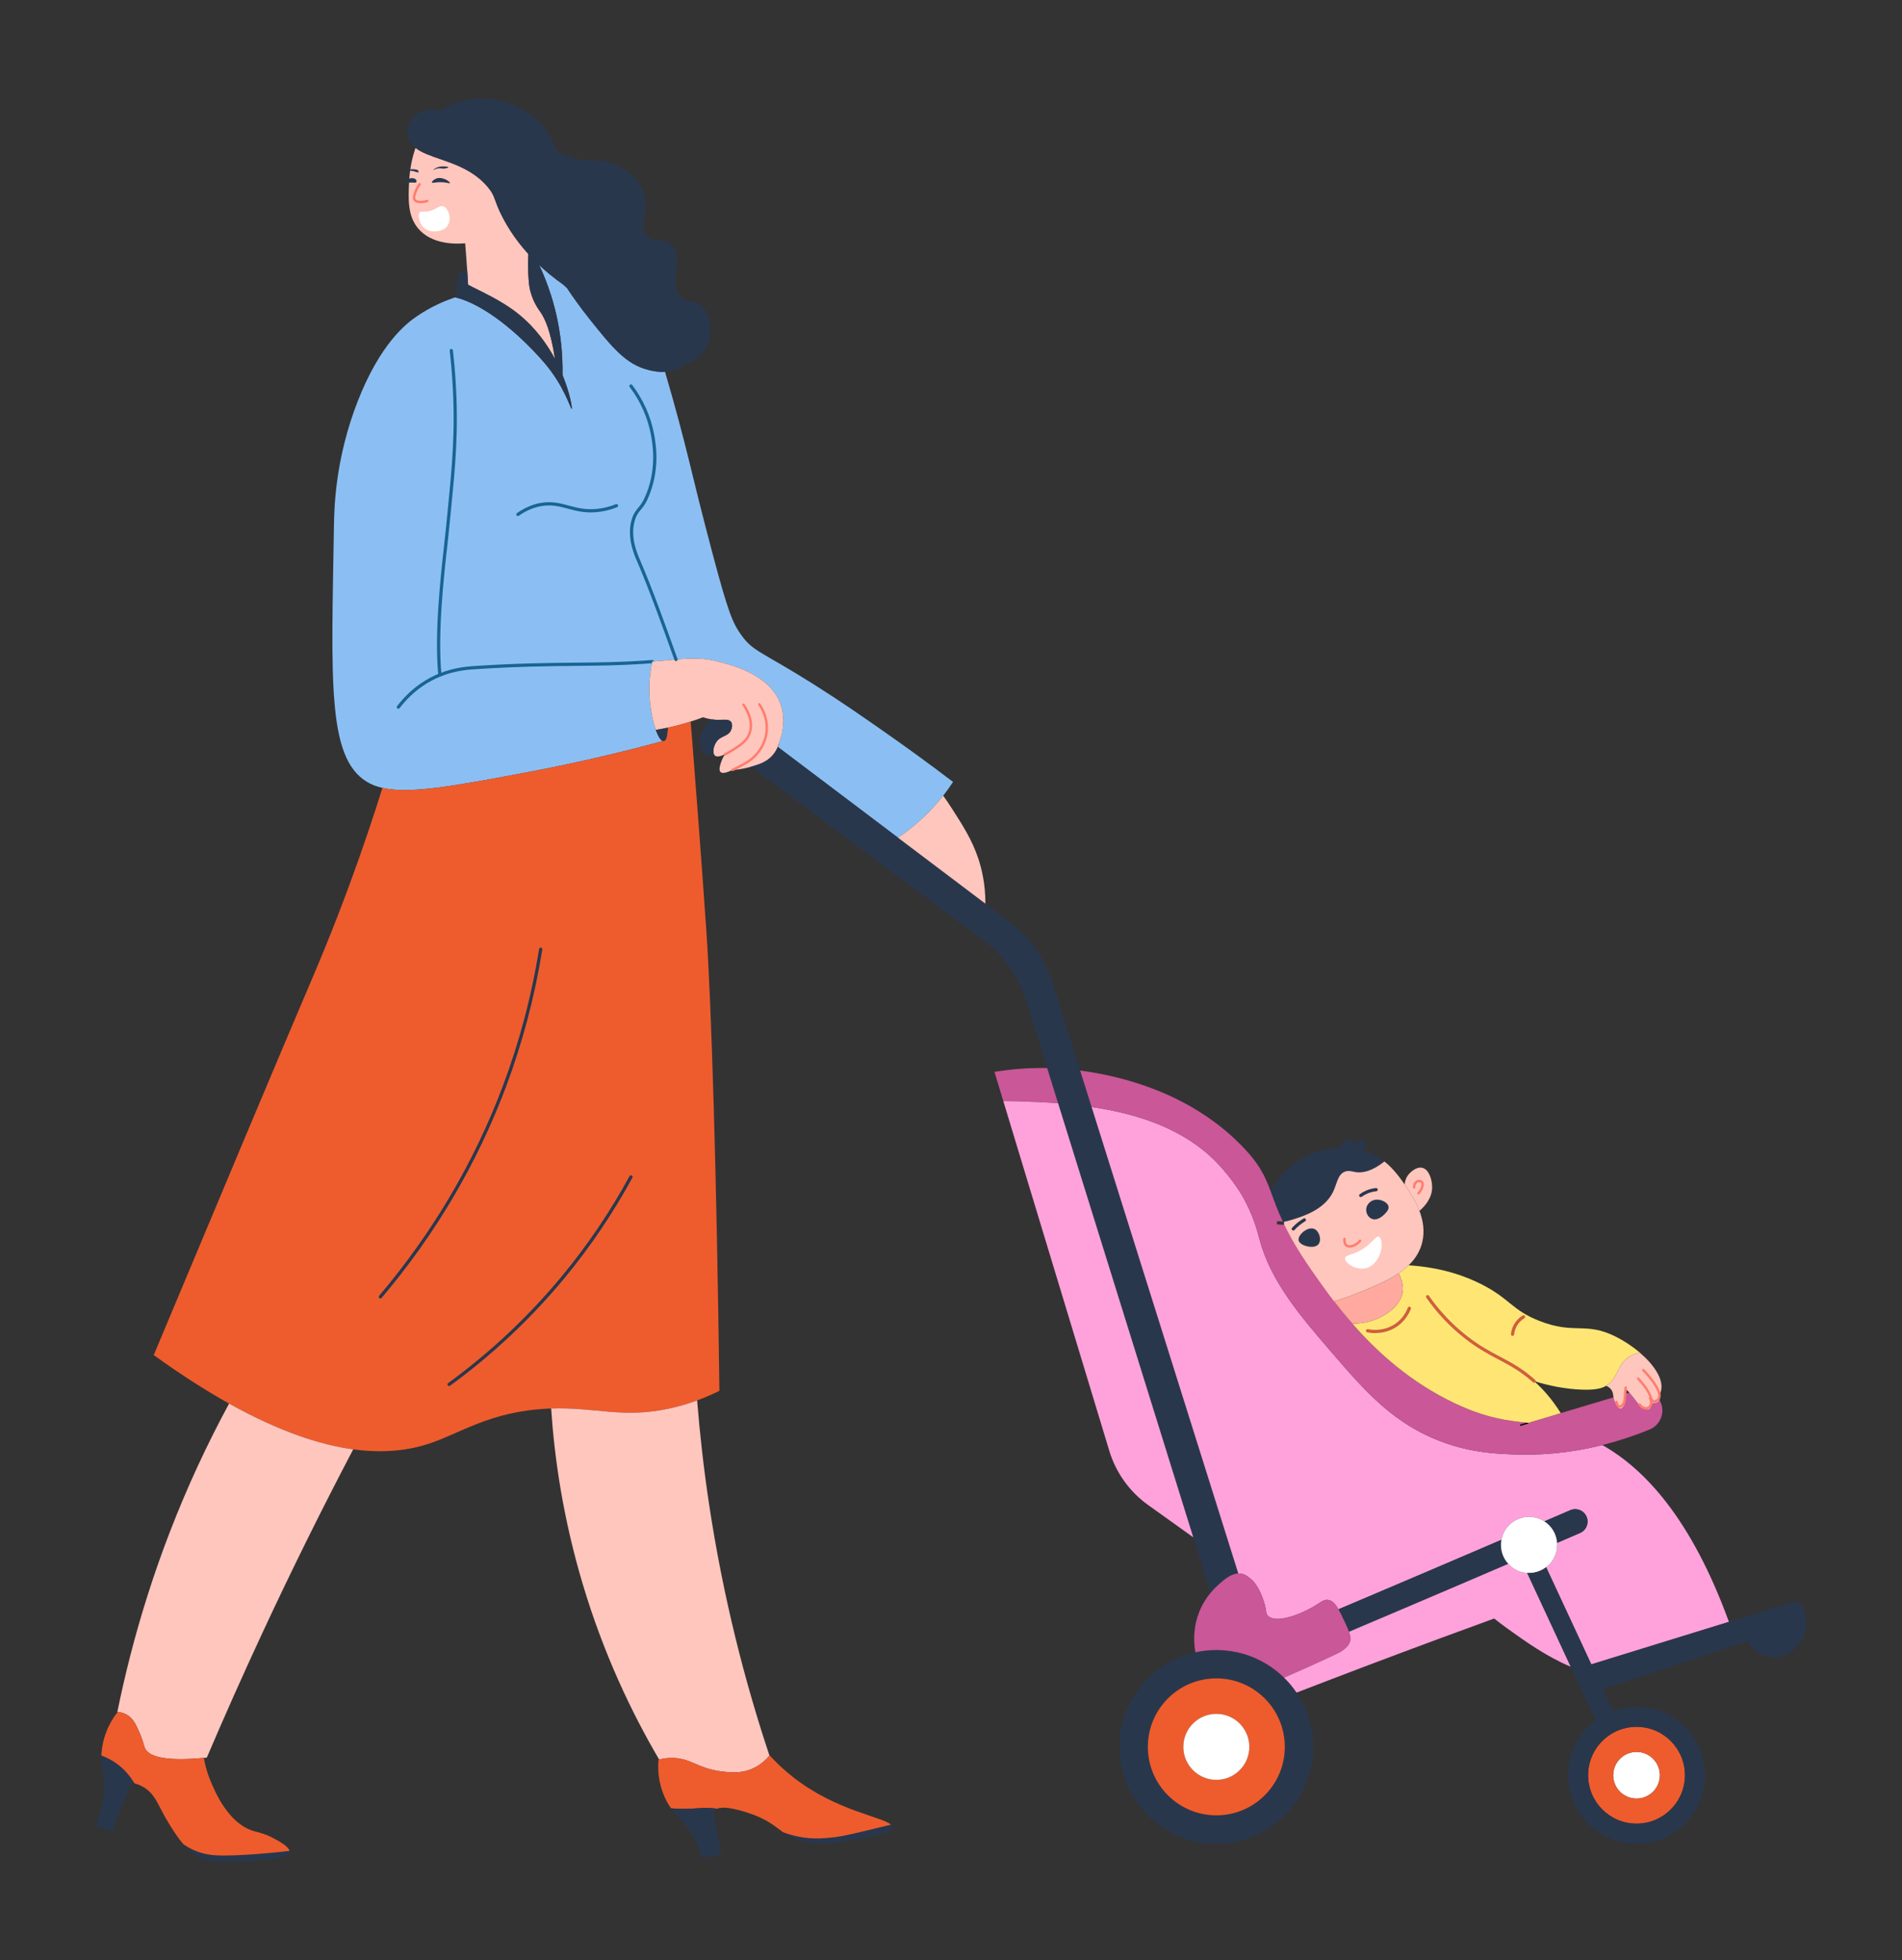 <?xml version="1.0" encoding="UTF-8" standalone="no"?> <!-- Created with Inkscape (http://www.inkscape.org/) --> <svg xmlns:inkscape="http://www.inkscape.org/namespaces/inkscape" xmlns:sodipodi="http://sodipodi.sourceforge.net/DTD/sodipodi-0.dtd" xmlns="http://www.w3.org/2000/svg" xmlns:svg="http://www.w3.org/2000/svg" id="svg2" width="3274.747" height="3374.427" viewBox="0 0 3274.747 3374.427" sodipodi:docname="96_ZmFmcy0wOQ.eps"><rect x="0" y="0" width="3274.747" height="3374.427" fill="#333333" stroke="none"/> <defs id="defs6"></defs> <g id="g8" inkscape:groupmode="layer" inkscape:label="ink_ext_XXXXXX" transform="matrix(1.333,0,0,-1.333,0,3374.427)"> <g id="g10" transform="scale(0.1)"> <path d="m 17881.7,10313.9 c -168.3,-132.6 -289.9,-150.8 -374,-137 -45.7,7.1 -85.9,24.7 -135.9,6 -95.2,-35.2 -101.3,-155.7 -155.2,-265.1 -115.5,-233.3 -399.4,-317.5 -550.1,-362.6 -129.8,-38.5 -249.2,-48.4 -346.6,-46.2 -2.2,130.4 19.3,280 94.1,428 166.7,331.8 541.3,542.4 902.8,556.2 3.3,18.2 9.9,38 24.2,55.6 36.8,47.3 108.9,65.4 129.2,44 19.9,-20.4 -7.1,-74.3 1.7,-78.1 6.6,-2.2 16.5,24.7 39.1,44 39.6,33.5 110.5,36.8 129.2,12.6 14.9,-18.7 0,-61 -35.7,-112.2 17.6,-5 35.2,-11 52.2,-17.1 87.5,-31.9 161.8,-77.5 225,-128.1" style="fill:#29374d;fill-opacity:1;fill-rule:nonzero;stroke:none" id="path12"></path> <path d="m 18368.7,9264.1 c -30,-117 -92.5,-212 -174.5,-291.1 -39.2,-37.5 -82.5,-72.1 -128.7,-102.9 -141.6,-95.8 -309.5,-165.3 -461.1,-227.4 -127.4,-52.1 -252.4,-103.3 -375.2,-132.8 -56.2,-13.4 -112.5,-22.5 -167.9,-24.2 -92,-4.2 -182.8,10.8 -271.9,53.3 -282.4,135.4 -371.1,462.3 -414.4,621.8 -18.8,68.7 -53.3,195.3 -55,348.2 8.3,0 16.7,-0.4 25,-0.4 12.5,0 25.4,0.4 38.7,0.8 15.4,0.4 31.3,1.3 47.9,2.9 11.7,0.8 23.3,2.1 35.4,3.4 14.6,1.6 29.2,3.3 43.7,5.8 0,0 0,-0.4 0.5,0 19.5,2.5 39.9,5.8 60.4,10.4 15.4,2.9 30.8,6.7 46.6,10.4 15.8,3.8 32.1,8.3 48.3,12.9 150.8,45 434.4,129.1 550.2,362.8 53.7,109.1 60,229.9 154.9,264.9 50.4,18.7 90.4,1.2 136.2,-5.9 84.1,-13.7 205.7,4.2 374,137 118.7,-94.9 197.8,-207.4 253.6,-286.1 2.1,-3.3 5,-7.1 7.1,-10.4 55.4,-78.7 138.3,-199.5 191.6,-341.1 47.1,-124.5 71.2,-266.5 34.6,-412.3" style="fill:#ffc6bd;fill-opacity:1;fill-rule:nonzero;stroke:none" id="path14"></path> <path d="m 18497.9,9982.7 c 0.5,-142.5 -95.7,-248.7 -163.9,-306.4 -53.4,141.9 -135.9,262.4 -191.5,341 3.3,34.7 14.9,87 54.5,133.7 3.8,3.9 88,101.8 174.9,80.9 91.9,-23.1 126,-166.1 126,-249.2" style="fill:#ffc6bd;fill-opacity:1;fill-rule:nonzero;stroke:none" id="path16"></path> <path d="m 12309.8,15216 c -37.7,-57.9 -79.9,-117.3 -126.9,-177.5 -4.5,-5.7 -9.2,-11.3 -13.6,-17 -189.3,-236.9 -394.4,-406.5 -570.7,-525.6 l -1552.3,1172.2 c 8.6,20.2 15.3,40.2 20.2,59.7 43.4,120.3 79.9,296 20.5,477 -125.03,380.6 -582.08,504.1 -777.32,556.9 -213.73,57.7 -359.92,54.2 -578.34,35.5 -87.5,-7.7 -186.6,-17.8 -306.42,-27.1 -18.73,-87.3 -35.01,-196.5 -37.47,-321.7 -4.19,-227.6 36.49,-431.5 83.33,-560.4 32.77,-91.4 69.02,-145.4 94.4,-143 -483.91,-132.1 -1075.79,-275.8 -1754.97,-404 -950.81,-179.5 -1516.58,-282.5 -1870.58,-202.2 -78.39,17.8 -146.19,44.4 -205.59,81.4 -512.02,317.8 -452.13,1314.2 -420.56,3309 3.94,256.6 23.42,877.4 306.66,1602.2 288.93,740 622.21,1000.8 759.29,1095 173.79,119.6 348.33,197.2 500.67,248.2 h 0.25 c 366.82,-87.5 816.22,-459.5 1146.81,-841.1 260.07,-300.3 344.87,-605.9 356.71,-600.3 9.12,4.2 -18,192.8 -118.33,438.1 4.69,276.3 -23.42,634.8 -148.4,1029.5 -45.61,143.9 -98.12,274.3 -152.6,390.5 90.23,-84.9 192.54,-169.2 309.14,-251.5 l 49.3,-44.9 c 70.01,-105.2 166.9,-244 291.64,-400.3 293.6,-368.3 470.6,-584.5 756.8,-656.7 47.83,-12.1 126.22,-31.1 218.18,-24.9 136.57,-464.7 237.65,-853.2 308.39,-1141.2 51.03,-207.8 158.51,-656.2 313.08,-1235.3 193.03,-723 250.96,-868.7 365.59,-1026.7 154.57,-213.5 256.87,-207.9 922.24,-626.4 365.6,-230.3 623.9,-411 957,-643.9 234.2,-164 524.1,-372.3 853.9,-623.5" style="fill:#8bbff3;fill-opacity:1;fill-rule:nonzero;stroke:none" id="path18"></path> <path d="m 7168.41,20678.2 c -105.02,195.4 -254.16,403 -463.21,573.1 -234.19,190.6 -504.38,301.7 -659.68,386.1 -3.21,62.6 -7.15,125.4 -11.34,188.5 -4.93,74.7 -10.36,150.2 -16.27,225.9 -3.21,40.4 -6.41,80.8 -9.86,121 -126.71,-12.1 -433.38,-16.3 -607.92,192 -136.32,163.2 -126.47,378.2 -115.86,603.5 8.38,179.7 45.85,329.1 82.09,436.6 164.43,-130.7 495.75,-160.5 764.45,-350.8 62.37,-43.9 121.54,-96.6 174.29,-161.2 74.2,-91 76.92,-132.9 117.35,-234.7 15.28,-38.7 35.99,-86 68.28,-148.2 78.39,-151.1 185.14,-313.3 334.04,-476.7 -6.91,-129.9 -3.21,-236.7 2.46,-316.6 5.17,-75.9 11.83,-116.6 21.7,-156.5 36.73,-148.2 110.19,-245.3 130.4,-274.1 61.88,-87.8 135.84,-255.4 189.08,-607.9" style="fill:#ffc6bd;fill-opacity:1;fill-rule:nonzero;stroke:none" id="path20"></path> <path d="m 5681.41,16576.2 c -10.64,0 -19.71,8.1 -20.72,18.9 -50.93,543.2 28.93,1259 76.66,1686.7 10.31,92.2 19.16,171.5 24.95,233.5 8.57,92.3 17.49,182.4 26.32,271.5 49.25,497 95.76,966.5 54.84,1604.7 -11.12,172.1 -25.09,308.9 -34.87,393.4 -1.32,11.4 6.85,21.8 18.28,23.1 11.59,1.4 21.78,-6.9 23.08,-18.3 9.84,-85 23.9,-222.5 35.08,-395.5 41.12,-641.6 -5.55,-1112.7 -54.96,-1611.5 -8.81,-89 -17.74,-179.1 -26.28,-271.3 -5.84,-62.1 -14.72,-141.7 -25.04,-234.3 -47.54,-426.1 -127.13,-1139.2 -76.58,-1678.1 1.06,-11.4 -7.34,-21.6 -18.79,-22.7 -0.67,0 -1.32,-0.1 -1.97,-0.1" style="fill:#186495;fill-opacity:1;fill-rule:nonzero;stroke:none" id="path22"></path> <path d="m 5144.97,16160.8 c -4.42,0 -8.87,1.4 -12.66,4.3 -9.13,7 -10.85,20.1 -3.86,29.2 119.07,155.3 261.83,278.2 424.29,365.4 39.31,21.1 80.12,40.2 121.34,56.9 197.14,79.4 371.73,90.8 455.61,96.4 545.27,35.6 948.33,39.6 1303.95,43.2 293.97,2.9 571.64,5.7 876.96,26.3 39.58,2.7 76.95,5.4 112.6,8.3 11.49,0.9 21.52,-7.6 22.47,-19 0.94,-11.5 -7.58,-21.5 -19.05,-22.5 -35.81,-2.9 -73.39,-5.7 -113.19,-8.4 -306.54,-20.7 -584.78,-23.4 -879.37,-26.4 -355.08,-3.5 -757.53,-7.5 -1301.64,-43.1 -81.73,-5.4 -251.82,-16.5 -442.73,-93.5 -39.82,-16.1 -79.28,-34.6 -117.27,-54.9 -157.21,-84.4 -295.48,-203.5 -410.9,-354 -4.11,-5.4 -10.29,-8.2 -16.55,-8.2" style="fill:#186495;fill-opacity:1;fill-rule:nonzero;stroke:none" id="path24"></path> <path d="m 10066.5,15727.8 c -7.4,-21 -15.1,-40.4 -22.7,-57.7 l 2.5,-2 c -16.3,-38.9 -39.2,-77.9 -71.75,-113.6 -75.7,-83.1 -171.59,-114.2 -274.63,-142.5 -9.12,-2.7 -18.25,-5.2 -27.61,-7.7 -80.61,-21.7 -152.85,-30.5 -210.04,-33.2 h -0.24 c -64.59,-30.8 -128.44,-53.5 -155.31,-27.6 -28.84,28.1 -2.22,101.5 13.07,143.4 12.33,33.6 27.85,61.9 43.63,85.3 -51.03,-23.9 -103.78,-38.7 -130.16,-15.8 -0.25,0 -0.25,0 -0.5,0.3 -33.52,29.8 -19.96,120 21.95,178.2 59.16,82.9 149.14,65.1 186.86,147.9 14.05,30.6 22.67,78.9 0,109 -29.59,39.2 -96.89,25.4 -169.61,25.9 -22.43,0.2 -47.58,1.7 -75.43,5.7 -34.76,4.9 -73.22,13.5 -115.62,28.1 -51.03,-19.8 -104.53,-38.5 -160.49,-56.2 -91.45,-29.6 -189.82,-56.3 -294.59,-78.7 -50.04,-10.6 -101.81,-20.4 -155.05,-28.6 -46.84,128.9 -87.52,332.8 -83.33,560.4 2.46,125.2 18.74,234.4 37.47,321.7 119.82,9.3 218.92,19.4 306.42,27.1 218.42,18.7 364.61,22.2 578.34,-35.5 195.24,-52.8 652.29,-176.3 777.32,-556.9 59.4,-181 22.9,-356.7 -20.5,-477" style="fill:#ffc6bd;fill-opacity:1;fill-rule:nonzero;stroke:none" id="path26"></path> <path d="m 9363.41,15556.6 c -5.89,0 -11.54,3.4 -14.17,9.1 -3.62,7.8 -0.2,17.1 7.63,20.7 47.36,21.9 93.14,51.6 115.14,65.8 83.3,54 155.02,100.5 190.08,184.6 72.11,172.2 -66.11,359.6 -72.03,367.5 -5.19,6.9 -3.78,16.7 3.11,21.9 6.93,5.2 16.74,3.7 21.86,-3.1 15.95,-21.3 153.48,-213 75.88,-398.3 -38.76,-93.1 -114.25,-142 -201.66,-198.6 -22.85,-14.8 -69.89,-45.3 -119.28,-68.1 -2.12,-1 -4.36,-1.5 -6.56,-1.5" style="fill:#ff7d6e;fill-opacity:1;fill-rule:nonzero;stroke:none" id="path28"></path> <path d="m 9462.29,15355.5 c -5.9,0 -11.51,3.3 -14.18,9 -3.64,7.8 -0.26,17.1 7.55,20.7 17.88,8.4 35.59,17.5 52.67,26.3 l 13.14,6.8 c 108.63,56.2 186.4,96.5 255.78,187.1 24.45,31.7 98.72,127.9 109.98,274.5 11.8,154.2 -53.12,272.3 -92.87,329 -4.94,7.1 -3.24,16.8 3.82,21.8 7.05,4.9 16.79,3.2 21.76,-3.9 42.16,-60.1 110.99,-185.4 98.44,-349.3 -11.99,-155.9 -90.55,-257.7 -116.36,-291.1 -73.59,-96.1 -153.96,-137.7 -265.18,-195.3 l -14.21,-7.4 c -17.43,-8.9 -35.51,-18.2 -53.75,-26.8 -2.14,-1 -4.39,-1.4 -6.59,-1.4" style="fill:#ff7d6e;fill-opacity:1;fill-rule:nonzero;stroke:none" id="path30"></path> <path d="m 7383.87,20033.3 c -11.83,-5.7 -96.64,300 -356.71,600.2 -330.59,381.6 -779.99,753.6 -1146.81,841.2 h -0.25 l 36.73,279 c -1.72,-36.2 48.07,-72.7 128.69,-116.3 155.3,-84.4 425.49,-195.5 659.68,-386.1 209.05,-170.1 358.19,-377.7 463.21,-573.1 0,0 0,0 0,-0.3 37.97,-71.2 70.01,-141 97.13,-206.6 100.33,-245.3 127.45,-433.8 118.33,-438" style="fill:#29374d;fill-opacity:1;fill-rule:nonzero;stroke:none" id="path32"></path> <path d="m 6045.52,21637.4 c -80.62,43.6 -130.41,80.1 -128.69,116.3 0.25,2.2 0.5,4.5 0.99,6.7 7.64,33.7 57.93,53.7 116.36,65.5 4.19,-63.1 8.13,-125.9 11.34,-188.5" style="fill:#29374d;fill-opacity:1;fill-rule:nonzero;stroke:none" id="path34"></path> <path d="m 8731.31,16776.2 c -8.56,0 -16.57,5.3 -19.62,13.8 -163.44,459.1 -334.32,929.4 -476.77,1259.8 l -2.26,5.3 c -46.82,108.2 -144.2,333.4 -67.97,566.3 21.4,65.6 49.89,100.1 80.07,136.7 25.41,30.8 51.69,62.6 77.42,118 169.88,365.9 106.33,709.5 85.45,822.5 -41.39,222.1 -136.4,435.8 -274.72,618 -6.98,9.1 -5.19,22.2 3.98,29.1 9.16,7 22.21,5.3 29.16,-4 142.26,-187.2 239.95,-407 282.53,-635.5 21.48,-116.2 86.86,-469.6 -88.62,-847.7 -27.98,-60.2 -57.27,-95.7 -83.09,-126.9 -28.78,-34.9 -53.63,-65 -72.58,-123.1 -71.34,-217.9 21.82,-433.4 66.6,-536.9 l 2.25,-5.3 c 142.95,-331.5 314.11,-802.6 477.8,-1262.3 3.84,-10.9 -1.81,-22.8 -12.65,-26.6 -2.3,-0.8 -4.66,-1.2 -6.98,-1.2" style="fill:#186495;fill-opacity:1;fill-rule:nonzero;stroke:none" id="path36"></path> <path d="m 9291.93,7352.3 c -87.27,-43.4 -183.16,-86.3 -287.69,-124.5 -112.66,-41.6 -235.43,-78.4 -367.31,-106.5 -601.75,-127.9 -938.99,21.2 -1518.07,2 -15.78,-0.5 -31.8,-1.2 -48.07,-2 -741.78,-36 -1121.66,-317.7 -1531.38,-452.3 -256.87,-84.4 -576.6,-127.7 -977.2,-73 -432.39,58.7 -959.2,231.7 -1603.11,591.1 -298.29,166.4 -621.97,372.8 -973.26,626.7 919.76,2196 1612.97,3847.7 2022.19,4806.4 79.88,187.1 266.25,622.2 487.37,1218 186.37,502.4 333.3,945.4 444.23,1300.7 354,-80.4 919.77,22.6 1870.59,202.1 679.16,128.2 1271.06,271.9 1754.97,404.1 0.25,0 0.25,0 0.49,0 6.66,0.7 14.3,0.2 21.94,5.9 0.25,0.2 0.25,0.2 0.25,0.2 15.28,11.6 30.32,47.6 37.96,165.4 104.78,22.5 203.14,49.1 294.59,78.7 3.7,-42.9 7.65,-92.2 12.08,-146.9 6.41,-81.6 13.81,-175.3 21.94,-278.6 98.61,-1252.1 163.45,-2196.3 169.61,-2288.5 63.6,-935.3 131.89,-3081 167.88,-5929" style="fill:#ee5c2d;fill-opacity:1;fill-rule:nonzero;stroke:none" id="path38"></path> <path d="m 4912.95,8544.9 c -4.76,0 -9.53,1.6 -13.44,4.9 -8.78,7.4 -9.86,20.6 -2.42,29.3 689.92,813.6 1227.31,1724.9 1597.33,2708.5 214.46,570.2 372.19,1166 468.76,1770.9 1.79,11.3 12.47,18.8 23.84,17.3 11.36,-1.8 19.09,-12.5 17.28,-23.9 -97,-607.6 -255.44,-1206.2 -470.92,-1778.9 -371.68,-988.2 -911.52,-1903.5 -1604.52,-2720.8 -4.13,-4.9 -9.99,-7.3 -15.91,-7.3" style="fill:#29374d;fill-opacity:1;fill-rule:nonzero;stroke:none" id="path40"></path> <path d="m 5800.47,7413.8 c -6.42,0 -12.77,2.9 -16.84,8.5 -6.79,9.3 -4.73,22.3 4.56,29.1 548.44,400 1044.82,867.2 1475.31,1388.6 328.59,397.9 620.58,830 867.84,1284.3 5.45,10.1 18.06,13.9 28.25,8.4 10.08,-5.5 13.83,-18.2 8.32,-28.3 -248.53,-456.6 -542,-890.9 -872.27,-1291 -432.73,-524 -931.66,-993.6 -1482.92,-1395.6 -3.7,-2.7 -7.99,-4 -12.25,-4" style="fill:#29374d;fill-opacity:1;fill-rule:nonzero;stroke:none" id="path42"></path> <path d="M 4562.21,6596 C 4164.58,5839.2 3769.41,5043.7 3381.63,4209.4 3130.43,3669.1 2894.01,3136.8 2671.16,2614.7 c -13.06,-1.2 -25.88,-2.5 -38.45,-3.7 -552.21,-50.8 -717.62,32.8 -760.52,125.2 -16.02,34.3 -17.25,74 -60.89,178.3 -50.53,120 -86.77,202.9 -169.85,252.4 -21.45,12.8 -61.14,32.3 -120.55,38 -1.72,0.2 -3.2,0.5 -4.93,0.7 191.8,943.9 509.06,2030.3 1039.08,3176.2 130.9,282.7 266.24,551.2 404.05,805.3 643.91,-359.4 1170.72,-532.4 1603.11,-591.1" style="fill:#ffc6bd;fill-opacity:1;fill-rule:nonzero;stroke:none" id="path44"></path> <path d="m 3738.34,1396.4 c -15.28,-97.4 -397.39,-113.1 -608.9,-121.8 -264.76,-11.1 -396.9,-16.5 -513.5,34.8 -98.61,43.4 -177.25,108.4 -244.55,184.1 67.06,-45.1 152.84,-90 257.62,-116.8 68.28,-17.3 123.75,-21.7 163.19,-23.9 282.02,-14.6 781.47,38.2 946.14,56.7 0.5,-4.5 0.74,-8.9 0,-13.1" style="fill:#29374d;fill-opacity:1;fill-rule:nonzero;stroke:none" id="path46"></path> <path d="m 1717.38,2313 c -3.7,-7.7 -7.4,-15.3 -10.85,-23 -19.97,-41.9 -39.69,-84.5 -59.16,-127.9 -77.41,-173.3 -142.49,-341.2 -197.22,-501.9 l -220.39,72.5 c 123.02,279 129.18,489 110.2,632.3 -12.08,90.4 -34.76,159.7 -30.82,276.8 55.47,-20 120.8,-50.3 187.36,-97.1 103.29,-72 173.79,-157.5 220.88,-231.7" style="fill:#29374d;fill-opacity:1;fill-rule:nonzero;stroke:none" id="path48"></path> <path d="m 3738.34,1409.5 c -164.67,-18.5 -664.12,-71.3 -946.14,-56.7 -39.44,2.2 -94.91,6.6 -163.19,23.9 -104.78,26.8 -190.56,71.7 -257.62,116.8 -77.16,87.3 -139.28,188.4 -199.18,285.7 -135.34,220.2 -161.47,368.1 -330.59,461 -36.24,19.8 -72.23,33.6 -105.75,42.7 -5.43,9.6 -11.59,19.7 -18.49,30.1 -47.09,74.2 -117.59,159.7 -220.88,231.7 -66.56,46.8 -131.89,77.1 -187.36,97.1 0.49,9.9 0.99,20 1.73,30.6 13.06,181.4 78.15,320.7 113.15,385.8 29.83,55.7 61.63,101.8 89.98,138 2.22,3 4.68,6 6.9,8.7 59.41,-5.7 99.1,-25.2 120.55,-38 83.08,-49.5 119.32,-132.4 169.85,-252.4 43.64,-104.3 44.87,-144 60.89,-178.3 42.9,-92.4 208.31,-176 760.52,-125.2 3.69,-20.5 7.39,-40.2 11.58,-59.2 v -0.2 c 21.94,-100.1 50.78,-181.2 76.18,-241.6 57.19,-137.3 228.27,-546.8 556.88,-643.9 55.71,-16.5 144.46,-32.5 260.82,-95.7 70.75,-38.2 191.05,-103.7 200.17,-160.9" style="fill:#ee5c2d;fill-opacity:1;fill-rule:nonzero;stroke:none" id="path50"></path> <path d="m 9938.8,2640.1 c -46.84,-56 -116.86,-120.6 -214.23,-164.9 -151.61,-68.8 -291.88,-53.3 -404.79,-39.2 -317.02,39.4 -407.49,185.8 -669.79,174 -50.53,-2 -96.39,-9.8 -136.57,-19.7 -1.97,3.7 -4.19,7.4 -6.41,11.1 -346.6,592.1 -711.45,1350.2 -983.86,2266.5 -253.42,852.7 -362.63,1625 -404.29,2255.4 579.08,19.2 916.32,-129.9 1518.07,-2 131.88,28.1 254.65,64.9 367.31,106.5 34.51,-428.7 84.56,-876.6 154.57,-1342 183.16,-1214.4 464.69,-2298.1 777.03,-3236.6 0.98,-3.2 1.97,-6.2 2.96,-9.1" style="fill:#ffc6bd;fill-opacity:1;fill-rule:nonzero;stroke:none" id="path52"></path> <path d="m 11525.4,1709.5 c -5.9,-62.6 -165.7,-93.7 -400.1,-139.1 -312.3,-60.6 -538.2,-104.5 -791.8,-26.1 -98.9,30.3 -163,67.3 -220.7,108 136.4,-51.8 255.2,-70.8 342.5,-77.7 99.5,-7.9 177.9,-1.7 250.2,4.5 132.4,11.1 226,31.8 413.1,76.1 147.9,34.8 278.9,66.6 388.6,93.5 13.3,-12.6 19.4,-25.4 18.2,-39.2" style="fill:#29374d;fill-opacity:1;fill-rule:nonzero;stroke:none" id="path54"></path> <path d="m 11507.2,1748.7 c -109.7,-26.9 -240.7,-58.7 -388.6,-93.5 -187.1,-44.3 -280.7,-65 -413.1,-76.1 -72.3,-6.2 -150.7,-12.4 -250.2,-4.5 -87.3,6.9 -206.1,25.9 -342.5,77.7 -108.9,76.4 -195.69,165.6 -449.36,248.7 -60.65,19.7 -297.06,97.2 -399.37,53.8 -14.3,1.9 -29.08,3.4 -44.37,4.9 -141.01,12.8 -219.4,-3.9 -354.5,-6.7 -51.27,-0.9 -118.33,-0.2 -197.95,6.9 -132.63,190.4 -158.02,388.3 -163.69,474.6 -2.71,39.2 -3.94,91.7 2.22,153.8 2.71,0.8 5.18,1.5 7.64,2 40.18,9.9 86.04,17.7 136.57,19.7 262.3,11.8 352.77,-134.6 669.79,-174 112.91,-14.1 253.18,-29.6 404.79,39.2 97.37,44.3 167.39,108.9 214.23,164.9 1.23,1 1.97,2 2.71,2.9 79.59,-87.2 183.69,-188.8 313.59,-289.6 553.4,-428.5 1141.9,-501.7 1252.1,-604.7" style="fill:#ee5c2d;fill-opacity:1;fill-rule:nonzero;stroke:none" id="path56"></path> <path d="M 9315.59,1355.7 9054.53,1321 c -2.95,18.5 -8.38,47.1 -17.5,81.1 -14.79,55.2 -57.44,191.3 -208.8,377.1 -82.84,101.6 -82.34,76.2 -139.04,150.7 -7.64,10.1 -15.04,19.9 -21.94,30 79.62,-7.1 146.68,-7.8 197.95,-6.9 135.1,2.8 213.49,19.5 354.5,6.7 15.29,-1.5 30.07,-3 44.37,-4.9 -15.03,-6.4 -27.36,-15.3 -35.49,-27.6 -16.52,-24.9 -8.39,-63.4 8.62,-139.3 36.24,-160.8 58.67,-345.6 78.39,-432.2" style="fill:#29374d;fill-opacity:1;fill-rule:nonzero;stroke:none" id="path58"></path> <path d="m 15994.3,4992.8 c -97.6,-3.2 -185.4,-81.8 -253.4,-142.4 -22.7,-20.3 -61.9,-56 -105,-108 l -223.4,717.4 -1745.6,5605.3 -141.7,455.8 h -0.3 l -269.9,867.3 c -100.4,322.4 -303,603.7 -577.1,801.2 L 9699.92,15412 c 103.04,28.3 198.93,59.4 274.63,142.5 32.55,35.7 55.45,74.7 71.75,113.6 l 1552.3,-1172.2 1129.1,-852.4 298.3,-225.4 c 268.7,-196.2 467.6,-473.3 567.2,-790.6 l 358.4,-1139.4 147.7,-470.1 1895,-6025.2" style="fill:#29374d;fill-opacity:1;fill-rule:nonzero;stroke:none" id="path60"></path> <path d="m 15710.6,1869.2 c -488.4,0 -884.6,395.9 -884.6,884.5 0,488.4 396.2,884.3 884.6,884.3 488.3,0 884.2,-395.9 884.2,-884.3 0,-488.6 -395.9,-884.5 -884.2,-884.5 z m 1036.1,1584.9 c -47.1,70 -101.3,134.6 -161.5,193.3 -59.4,58.1 -124.5,110.7 -194.7,156 -124.8,81.1 -265.3,140.5 -415.7,172.8 h -0.2 c -85.1,18.5 -173.3,28.1 -264,28.1 -93,0 -183.5,-10.1 -270.5,-29.3 -560.8,-123.5 -980.4,-623.5 -980.4,-1221.3 0,-690.7 560.1,-1250.8 1250.9,-1250.8 690.7,0 1250.5,560.1 1250.5,1250.8 0,259.6 -79.1,500.7 -214.4,700.4" style="fill:#29374d;fill-opacity:1;fill-rule:nonzero;stroke:none" id="path62"></path> <path d="m 22331.1,4367.9 -1777.4,-548.7 -583.3,1254 c 86.8,66.1 142.7,170.9 142.7,288.4 0,8.9 -0.2,17.8 -1.2,26.7 99.1,42.6 198,85.3 296.8,127.9 59.9,25.9 96.6,84.6 96.6,147.2 0,15 -2.2,30.3 -6.6,45.6 -27.4,91.9 -128.7,139 -216.7,101.1 -111.4,-48.1 -222.9,-96.2 -334.3,-144 -56.9,37.2 -125,58.7 -197.9,58.7 -178,0 -326.2,-128 -357,-297.1 -500.9,-215.2 -1002.1,-429.2 -1503.8,-642.4 -200.4,-85.3 -400.8,-170.4 -601.2,-255.2 -40.9,71 -77.9,110.7 -128.7,120.3 -60.9,11.6 -95.6,-28.8 -195.7,-87 -168.7,-98.3 -472.4,-218.6 -582.8,-121.8 -42.9,37.5 -6.9,63.6 -74,239.2 -57.4,150.1 -112.6,206.5 -139.2,230.5 -34.3,31.3 -73.8,67 -130.7,78.3 -14.3,3 -28.4,4 -42.4,3.2 l -1895,6025.2 c 525.3,-77.1 1106.9,-246 1532.9,-636.7 241.3,-221.4 394.1,-478.5 406,-499 154.3,-263.8 208,-490.3 232,-580 146.1,-544.6 534.2,-994.5 916.5,-1438.5 450.9,-523.3 820.7,-952.5 1473.4,-1183.3 369.8,-130.6 674.8,-142.7 927.9,-150.9 248.5,-7.6 635.8,3.7 1108.7,122.1 542,-307.9 1146,-943 1634.4,-2283.8" style="fill:#ffa2db;fill-opacity:1;fill-rule:nonzero;stroke:none" id="path64"></path> <path d="m 13666.9,11065.1 c -171.6,13.1 -327.9,18.7 -459.3,23.7 -90.4,3.4 -173.7,4.7 -248.5,4.7 l -114.3,377.4 c 194,32 423.5,54.5 680.1,50 h 0.3 l 141.7,-455.8" style="fill:#ca5797;fill-opacity:1;fill-rule:nonzero;stroke:none" id="path66"></path> <path d="m 15412.5,5459.8 -585.2,419 c -238.2,170.9 -413.7,415.7 -498.7,696.2 l -1369.5,4518.5 c 74.8,0 158.1,-1.3 248.5,-4.7 131.4,-5 287.7,-10.6 459.3,-23.7 l 1745.6,-5605.3" style="fill:#ffa2db;fill-opacity:1;fill-rule:nonzero;stroke:none" id="path68"></path> <path d="m 21471.9,7099.2 c 0,-103.7 -60.8,-204 -165.4,-246.9 -214.9,-87.9 -419.4,-152.9 -609.7,-200.8 -473.1,-118.3 -860.5,-129.5 -1108.7,-122 -253.2,8.3 -558.1,20.4 -927.9,151.2 -652.6,230.7 -1022.5,659.7 -1473.5,1183.2 -382.3,444 -770.5,893.8 -916.7,1438.5 -23.7,89.6 -77.4,316.1 -232,579.8 -11.6,20.8 -164.5,277.7 -406,498.9 -425.7,391.1 -1007.5,559.7 -1532.7,636.8 l -147.8,470.2 c 526.4,-68.7 1404.8,-282.8 2072,-956.2 241.1,-242.8 314.4,-404 387.7,-600.6 42.5,-113.7 85,-239.5 160.4,-399.4 2.5,-5 4.5,-9.6 7,-14.6 76.3,-159.9 185.4,-353.6 358.6,-603.5 82.1,-117.8 178.7,-256.1 292,-403.9 72.4,-93.3 151.2,-190.8 237.4,-289.1 324.4,-371.5 755.1,-760.9 1324,-1029.9 415.2,-196.2 685.1,-224.5 947.9,-252.8 l 421,125.7 681.4,203.7 c 2.9,-16.7 7.1,-34.6 16.2,-54.6 10.9,-24.5 37.9,-91.6 73.3,-90.8 21.7,0.5 37.5,25.4 44.2,36.7 17.1,26.6 16.6,51.2 19.6,97.9 1.6,24.5 2.5,43.3 2.9,57.4 l 49.1,14.6 c 12.1,-13.7 27.9,-32.9 48.8,-59.5 57,-73.3 65.8,-90.8 97.8,-115.4 17.5,-13.3 77.5,-58.3 110.4,-39.2 21.2,12.5 23.7,47.5 21.6,77.5 1.3,0 2.5,0 3.8,-0.4 34.1,-2.1 78.7,0.8 98.3,28.3 3.3,4.6 5.8,9.6 7.1,14.6 25.8,-42.9 37.9,-89.6 37.9,-135.4" style="fill:#ca5797;fill-opacity:1;fill-rule:nonzero;stroke:none" id="path70"></path> <path d="m 19637,6898.9 -4.7,15.9 103.8,31.1 4.7,-16 -103.8,-31" style="fill:#010000;fill-opacity:1;fill-rule:nonzero;stroke:none" id="path72"></path> <path d="m 9441.57,15882.9 c -37.72,-82.9 -127.7,-65.1 -186.86,-147.9 -41.92,-58.2 -55.47,-148.5 -21.95,-178.3 0.25,-0.2 0.25,-0.2 0.5,-0.2 -44.13,-5.2 -99.35,-2.7 -139.53,30.5 -72.97,60.2 -67.55,196.5 -12.57,305.5 16.02,31.8 36.48,61.6 60.39,86.3 17.51,18 35.99,32.7 54.98,44.6 27.85,-4 53,-5.4 75.43,-5.7 72.73,-0.5 140.02,13.3 169.61,-25.9 22.67,-30.1 14.05,-78.4 0,-108.9" style="fill:#29374d;fill-opacity:1;fill-rule:nonzero;stroke:none" id="path74"></path> <path d="m 20505.4,5663.4 c 0,-62.6 -36.8,-121.3 -96.7,-147.2 -98.8,-42.6 -197.7,-85.3 -296.8,-127.9 -8.1,116.6 -71.5,217.7 -164.2,277.8 111.5,47.8 222.9,95.9 334.3,144 88,37.9 189.3,-9.1 216.7,-101.1 4.4,-15.3 6.7,-30.6 6.7,-45.6" style="fill:#29374d;fill-opacity:1;fill-rule:nonzero;stroke:none" id="path76"></path> <path d="m 19481.1,5117.1 c -499.5,-214.7 -999.4,-428.2 -1499.6,-640.7 -185.9,-78.9 -371.8,-157.8 -557.6,-236.6 -9.7,26.8 -23.5,60.1 -42.9,101.8 -36.3,77.6 -65.6,140.2 -93.2,188.6 200.4,84.8 400.8,169.8 601.2,255.1 501.7,213.2 1002.9,427.2 1503.8,642.4 -4.2,-21.4 -6.2,-43.4 -6.2,-66 0,-94.2 35.8,-180 94.5,-244.6" style="fill:#29374d;fill-opacity:1;fill-rule:nonzero;stroke:none" id="path78"></path> <path d="m 17441.8,4128.3 c -22.6,-99.6 -132.1,-152.8 -195.7,-182.7 -254.6,-119.8 -493.8,-225.8 -660.9,-298.3 -59.4,58.2 -124.5,110.7 -194.8,156.1 -124.7,81.1 -265.2,140.5 -415.6,172.8 h -0.2 c -85.1,18.5 -173.3,28.1 -264.1,28.1 -92.9,0 -183.4,-10.1 -270.4,-29.3 -17,92.2 -36,268.7 31.1,470.8 43.1,129.9 107.5,227.8 164.7,296.6 43.1,52 82.3,87.7 105,108 68,60.6 155.8,139.2 253.4,142.4 14,0.8 28.1,-0.2 42.4,-3.2 56.9,-11.3 96.4,-47 130.7,-78.3 26.6,-24 81.8,-80.4 139.2,-230.5 67.1,-175.6 31.1,-201.7 74,-239.2 110.4,-96.8 414.1,23.5 582.8,121.8 100.1,58.2 134.8,98.6 195.7,87 50.8,-9.6 87.8,-49.3 128.7,-120.3 27.6,-48.3 56.9,-110.9 93.2,-188.6 19.4,-41.6 33.2,-74.9 42.9,-101.8 25.1,-70 21.7,-95.6 17.9,-111.4" style="fill:#ca5797;fill-opacity:1;fill-rule:nonzero;stroke:none" id="path80"></path> <path d="m 15710.6,2327.3 c -235.5,0 -426.5,190.8 -426.5,426.4 0,235.5 191,426.3 426.5,426.3 235.4,0 426.2,-190.8 426.2,-426.3 0,-235.6 -190.8,-426.4 -426.2,-426.4 z m 0,1310.7 c -488.4,0 -884.6,-395.9 -884.6,-884.3 0,-488.6 396.2,-884.5 884.6,-884.5 488.3,0 884.2,395.9 884.2,884.5 0,488.4 -395.9,884.3 -884.2,884.3" style="fill:#ee5c2d;fill-opacity:1;fill-rule:nonzero;stroke:none" id="path82"></path> <path d="m 16136.8,2753.7 c 0,-235.6 -190.8,-426.4 -426.2,-426.4 -235.5,0 -426.5,190.8 -426.5,426.4 0,235.5 191,426.3 426.5,426.3 235.4,0 426.2,-190.8 426.2,-426.3" style="fill:#ffffff;fill-opacity:1;fill-rule:nonzero;stroke:none" id="path84"></path> <path d="m 21439.4,2387.4 c 0,-166.6 -135.1,-301.5 -301.5,-301.5 -166.6,0 -301.5,134.9 -301.5,301.5 0,51.8 13.1,100.6 36.3,143.2 42.1,78.4 118.5,135.9 209,152.6 18.3,3.7 37,5.5 56.2,5.5 166.4,0 301.5,-134.9 301.5,-301.3" style="fill:#ffffff;fill-opacity:1;fill-rule:nonzero;stroke:none" id="path86"></path> <path d="m 21137.9,2085.9 c -166.6,0 -301.5,134.9 -301.5,301.5 0,51.8 13.1,100.6 36.3,143.2 42.1,78.4 118.5,135.9 209,152.6 18.3,3.7 37,5.5 56.2,5.5 166.4,0 301.5,-134.9 301.5,-301.3 0,-166.6 -135.1,-301.5 -301.5,-301.5 z m 0,926.7 c -68,0 -133.6,-10.9 -194.7,-31.1 -82.6,-26.8 -157.6,-70.7 -220.9,-127.2 -128.7,-114.1 -209.8,-281 -209.8,-466.9 0,-345.4 280,-625.4 625.4,-625.4 345.4,0 625.2,280 625.2,625.4 0,345.4 -279.8,625.2 -625.2,625.2" style="fill:#ee5c2d;fill-opacity:1;fill-rule:nonzero;stroke:none" id="path88"></path> <path d="m 21137.9,1762 c -345.4,0 -625.4,280 -625.4,625.4 0,185.9 81.1,352.8 209.8,466.9 63.3,56.5 138.3,100.4 220.9,127.2 61.1,20.2 126.7,31.1 194.7,31.1 345.4,0 625.2,-279.8 625.2,-625.2 0,-345.4 -279.8,-625.4 -625.2,-625.4 z m 0,1509.7 c -107,0 -209.8,-19 -304.7,-54 -80.6,-29.4 -155.8,-70.5 -223.6,-121.1 -216.2,-161.2 -356.2,-418.8 -356.2,-709.2 0,-488.6 395.9,-884.5 884.5,-884.5 488.4,0 884.3,395.9 884.3,884.5 0,488.4 -395.9,884.3 -884.3,884.3" style="fill:#29374d;fill-opacity:1;fill-rule:nonzero;stroke:none" id="path90"></path> <path d="m 20288.7,3788.1 c -312.4,130.9 -584.8,326.2 -810.8,488.1 -69.3,49.6 -129.5,95.7 -179,135.1 -235.4,-85.5 -471.9,-172.3 -708.5,-259.8 -622.2,-230 -1236.8,-462.7 -1843.7,-697.4 -47.1,70 -101.3,134.6 -161.5,193.3 167.1,72.4 406.3,178.4 660.9,298.3 63.6,29.8 173.1,83 195.8,182.6 3.7,15.8 7.1,41.4 -18,111.5 185.8,78.8 371.7,157.7 557.6,236.6 500.2,212.5 1000.1,426 1499.6,640.7 61.6,-67.5 148.1,-111.9 245,-117.8 l 562.6,-1211.2" style="fill:#ffa2db;fill-opacity:1;fill-rule:nonzero;stroke:none" id="path92"></path> <path d="m 20113.1,5361.7 c 0,-117.6 -55.9,-222.4 -142.7,-288.5 -61.1,-47 -137.6,-74.9 -220.6,-74.9 -7.9,0 -15.8,0.2 -23.7,1 -96.9,5.9 -183.4,50.3 -245,117.8 -58.7,64.6 -94.5,150.4 -94.5,244.6 0,22.6 2,44.6 6.2,66 30.8,169.1 179,297.1 357,297.1 72.9,0 141,-21.5 197.9,-58.7 92.7,-60.1 156.1,-161.2 164.2,-277.8 1,-8.9 1.2,-17.8 1.2,-26.6" style="fill:#ffffff;fill-opacity:1;fill-rule:nonzero;stroke:none" id="path94"></path> <path d="m 23044.7,3935.8 c -44.8,-18 -91.4,-26.6 -137,-26.6 -138.3,0 -270,78.4 -332.3,210.5 l -142.3,-47.3 -1226.2,-406.8 -504.1,-167.4 130.4,-280.5 c -80.6,-29.4 -155.8,-70.5 -223.6,-121.1 l -320.9,691.5 -562.6,1211.2 c 7.9,-0.8 15.8,-1 23.7,-1 83,0 159.5,27.9 220.6,74.9 l 583.3,-1254 1777.4,548.7 825.1,254.9 c 50.8,15.8 105.2,-9.3 126.4,-58.1 l 10.1,-23.2 c 102.8,-235.9 -9.6,-509.8 -248,-605.7" style="fill:#29374d;fill-opacity:1;fill-rule:nonzero;stroke:none" id="path96"></path> <path d="m 8625.83,15916.6 c -7.64,-117.8 -22.68,-153.8 -37.96,-165.4 0,0 0,0 -0.25,-0.2 -7.39,-2 -14.54,-4 -21.94,-5.9 -0.24,0 -0.24,0 -0.49,0 -25.39,-2.5 -61.63,51.5 -94.42,142.9 53.25,8.2 105.02,18 155.06,28.6" style="fill:#29374d;fill-opacity:1;fill-rule:nonzero;stroke:none" id="path98"></path> <path d="m 9080.66,20763.9 c -66.31,-83.8 -151.85,-126.9 -221.62,-149.6 0,0 -0.24,0 -0.24,-0.2 -30.57,-23.2 -66.81,-45.4 -108.72,-63.2 -55.71,-23.4 -110.2,-34.5 -160.48,-37.9 -91.96,-6.2 -170.35,12.8 -218.18,24.9 -286.2,72.2 -463.2,288.4 -756.81,656.7 -124.74,156.3 -221.62,295.1 -291.63,400.4 l -49.3,44.8 c -116.61,82.4 -218.91,166.7 -309.14,251.5 -50.29,47.3 -96.88,94.6 -139.77,142 -148.9,163.4 -255.65,325.6 -334.04,476.7 -32.29,62.2 -53,109.5 -68.28,148.2 -40.43,101.8 -43.15,143.7 -117.35,234.7 -52.75,64.6 -111.92,117.3 -174.29,161.2 -268.7,190.3 -600.02,220.1 -764.45,350.8 -45.61,36.2 -78.65,80.1 -93.68,137.6 -15.28,58.1 -8.38,114.3 5.67,162.4 l 20.46,46.4 c 23.17,34 54.98,68.5 98.61,95.6 99.59,62.4 212.74,56.2 297.3,36.3 36.98,25.8 82.09,53 134.85,76.9 375.44,170.3 899.05,68.3 1183.29,-272.7 46.34,-55.9 117.84,-155.5 166.65,-306.4 72.96,-47.3 164.42,-92.9 274.13,-119.8 189.07,-46.4 252.68,6.9 417.6,-43.6 23.66,-7.2 330.83,-105.8 435.11,-365.4 101.07,-251.9 -73.71,-444.2 52.01,-583 95.9,-105.8 219.65,-18 321.96,-121.8 163.43,-165.4 -55.72,-486.6 113.14,-661.2 89.99,-92.9 178.49,-29 278.33,-130.6 128.44,-130.2 153.58,-408.2 8.87,-591.7" style="fill:#29374d;fill-opacity:1;fill-rule:nonzero;stroke:none" id="path100"></path> <path d="m 7265.54,20471.3 c -27.12,65.6 -59.16,135.4 -97.13,206.6 0,0.3 0,0.3 0,0.3 -53.24,352.5 -127.2,520.1 -189.08,607.9 -20.21,28.8 -93.67,125.9 -130.4,274.1 -9.87,39.9 -16.53,80.6 -21.7,156.5 -5.67,79.9 -9.37,186.7 -2.46,316.6 42.89,-47.4 89.48,-94.7 139.77,-142 54.48,-116.1 106.99,-246.5 152.6,-390.5 124.98,-394.7 153.09,-753.1 148.4,-1029.5" style="fill:#29374d;fill-opacity:1;fill-rule:nonzero;stroke:none" id="path102"></path> <path d="m 12727.7,13643.5 -1129.1,852.4 c 176.3,119.1 381.4,288.7 570.7,525.6 4.4,5.7 9.1,11.3 13.6,17 34.5,-48.8 74.4,-107.2 117.1,-173.5 134.1,-209.1 254.9,-397.2 334.7,-635.3 43.4,-129 93.5,-327.4 93,-586.2" style="fill:#ffc6bd;fill-opacity:1;fill-rule:nonzero;stroke:none" id="path104"></path> <path d="m 5434.45,22689.4 c -44.95,0 -79.44,13.4 -94.18,39 -16.59,28.9 -4.72,64 10.35,108.5 13.14,38.9 32.44,75.4 57.39,108.7 5.17,7 14.91,8.4 21.86,3.2 6.92,-5.2 8.32,-15 3.15,-21.9 -22.98,-30.6 -40.73,-64.3 -52.81,-100 -12.55,-37 -22.43,-66.3 -12.85,-82.9 13.01,-22.7 69.04,-34 147.23,-10.3 8.17,2.5 16.96,-2.1 19.48,-10.4 2.51,-8.2 -2.15,-17 -10.41,-19.5 -32.11,-9.7 -62.51,-14.4 -89.21,-14.4" style="fill:#ff7d6e;fill-opacity:1;fill-rule:nonzero;stroke:none" id="path106"></path> <path d="m 5417.62,22569.4 c 17.76,24.5 72.07,-2.6 154.44,26.1 71.9,25.1 93.01,58.8 139.2,56.6 48.37,-2.4 92.65,-76.4 96.8,-142.5 3.77,-60 -24.27,-133.3 -83.74,-159.9 -76.23,-34 -185.98,-40.2 -258.85,32.7 -57.92,57.9 -65.88,162.2 -47.85,187" style="fill:#ffffff;fill-opacity:1;fill-rule:nonzero;stroke:none" id="path108"></path> <path d="m 5578.58,22958.1 c -4.58,10.1 25.09,38.8 56.55,50.7 79.96,30.3 181.77,-43.4 176.92,-58 -3.72,-11.2 -67.36,20.8 -176.92,8 -28.35,-3.3 -52.9,-8.8 -56.55,-0.7" style="fill:#29374d;fill-opacity:1;fill-rule:nonzero;stroke:none" id="path110"></path> <path d="m 5375.56,22989.2 c -11.92,22.3 -45.33,26.5 -65.98,24 -46.57,-5.7 -81.98,-51.8 -75.4,-63.1 4.39,-7.6 23.99,6.3 73.96,7.2 39.16,0.8 61.41,-7.2 69.6,5.1 6.63,9.9 -1.28,25.2 -2.18,26.8" style="fill:#29374d;fill-opacity:1;fill-rule:nonzero;stroke:none" id="path112"></path> <path d="m 5595.26,23118.3 c -1.43,2.6 17.61,17.9 40.6,29 36.67,17.6 70.26,18.1 89.18,18.1 28.05,0.1 66.32,-4.4 66.71,-11.6 0.32,-5.9 -25.1,-12.5 -42.06,-15.2 -38.77,-6.2 -50.08,5.4 -84.1,2.2 -41.91,-4 -68.65,-25.6 -70.33,-22.5" style="fill:#29374d;fill-opacity:1;fill-rule:nonzero;stroke:none" id="path114"></path> <path d="m 5402.39,23109.6 c -6.21,9.8 -17.64,13 -29.73,15.2 -38.05,7 -66.7,2.9 -66.7,2.9 -39.91,-5.7 -80.07,-19.9 -79.03,-24.6 1.16,-5.3 50.82,16.5 114.56,0.7 30.54,-7.6 56.91,-22 63.8,-13.1 3.66,4.8 0.18,14 -2.9,18.9" style="fill:#29374d;fill-opacity:1;fill-rule:nonzero;stroke:none" id="path116"></path> <path d="m 6689.48,18650.1 c -6.57,0 -13.06,3.1 -17.1,8.9 -6.57,9.4 -4.27,22.4 5.16,29 109.23,76.2 222.85,121.9 337.7,135.9 128.95,15.5 226.95,-10.8 330.63,-38.7 100.82,-27.2 205.06,-55.3 346.48,-44.6 89.13,6.8 177.7,27.7 263.23,62.3 10.7,4.3 22.8,-0.9 27.11,-11.5 4.31,-10.7 -0.84,-22.8 -11.49,-27.1 -89.54,-36.2 -182.29,-58.1 -275.72,-65.2 -148.45,-11.4 -256.23,17.8 -360.45,45.9 -99.67,26.8 -193.81,52.3 -314.78,37.5 -108.01,-13.1 -215.28,-56.4 -318.87,-128.7 -3.62,-2.5 -7.79,-3.7 -11.9,-3.7" style="fill:#186495;fill-opacity:1;fill-rule:nonzero;stroke:none" id="path118"></path> <path d="m 16584.2,9496.5 c -33.5,0.4 -64.7,2.4 -92.7,6 l 5.2,41.3 c 26.5,-3.4 56.1,-5.3 88,-5.7 l -0.5,-41.6" style="fill:#353535;fill-opacity:1;fill-rule:nonzero;stroke:none" id="path120"></path> <path d="m 16976.9,9442.1 c -84.3,37.6 -216.2,-75.3 -203.8,-145.6 8.3,-47.4 81.7,-73.9 122.9,-80.9 18.1,-3.1 95,-16.3 132.7,29.1 45.5,54.8 12.3,168.8 -51.8,197.4" style="fill:#29374d;fill-opacity:1;fill-rule:nonzero;stroke:none" id="path122"></path> <path d="m 17724.5,9807.8 c -5.4,-2.5 -69.4,-33.8 -77.7,-103.6 -6.3,-53.4 22.6,-108.4 68,-129.4 79.2,-36.8 162.4,51.6 174.7,64.7 20.4,21.7 51.1,54.3 45.3,90.6 -10.1,63.3 -127.9,116.2 -210.3,77.7" style="fill:#29374d;fill-opacity:1;fill-rule:nonzero;stroke:none" id="path124"></path> <path d="m 16704.3,9422.1 c -5,0 -10,1.8 -14,5.4 -8.5,7.7 -9.2,20.9 -1.4,29.4 19.6,21.5 40.7,41.8 62.7,60.3 26.6,22.2 55.3,42.5 85.3,60.1 9.9,5.9 22.7,2.6 28.5,-7.3 5.9,-9.9 2.6,-22.7 -7.3,-28.5 -28.1,-16.6 -54.9,-35.5 -79.8,-56.3 -20.5,-17.2 -40.3,-36.2 -58.6,-56.3 -4.1,-4.6 -9.8,-6.8 -15.4,-6.8" style="fill:#29374d;fill-opacity:1;fill-rule:nonzero;stroke:none" id="path126"></path> <path d="m 17575.6,9854.1 c -6.4,0 -12.8,3 -16.9,8.6 -6.7,9.3 -4.6,22.3 4.7,29.1 27,19.5 56.2,35.8 86.8,48.5 39,16.2 80.2,26.4 122.4,30.6 11.2,0.5 21.7,-7.3 22.8,-18.7 1.1,-11.5 -7.3,-21.7 -18.7,-22.8 -38.1,-3.7 -75.3,-13 -110.6,-27.6 -27.6,-11.4 -53.9,-26.2 -78.3,-43.8 -3.7,-2.6 -7.9,-3.9 -12.2,-3.9" style="fill:#29374d;fill-opacity:1;fill-rule:nonzero;stroke:none" id="path128"></path> <path d="m 21181.2,7844.3 c -47.1,-8.3 -98.7,-25 -147.5,-58.3 -146.6,-99.1 -132.8,-253.2 -264.9,-352.8 -7.4,-5.8 -15.4,-11.2 -23.7,-16.2 -56.6,-34.6 -138.7,-55 -306.9,-50 -221.6,6.7 -436.5,52.9 -623.1,110 99.1,-88.7 224.1,-220.3 344.4,-413.2 l -421,-125.7 c -262.8,28.3 -532.7,56.6 -947.9,252.8 -568.9,269 -999.6,658.4 -1324,1029.9 281.5,-10.8 604.3,165.4 649.3,395.7 6.6,34.5 17.9,125.7 -50.4,253.6 46.2,30.8 89.5,65.4 128.7,102.9 424.4,-26.7 731.7,-138.7 943.3,-246.2 369.4,-187.8 386.1,-329.8 742.2,-470.6 463.1,-182.8 596.4,-6.6 992,-205.7 106.6,-53.3 215.3,-125.4 309.5,-206.2" style="fill:#ffe674;fill-opacity:1;fill-rule:nonzero;stroke:none" id="path130"></path> <path d="m 18115.9,8616.5 c -45,-230.3 -367.8,-406.5 -649.3,-395.7 -86.2,98.3 -165,195.8 -237.4,289.1 122.8,29.5 247.8,80.7 375.2,132.8 151.6,62.1 319.5,131.6 461.1,227.4 68.3,-127.9 57,-219.1 50.4,-253.6" style="fill:#ffa99f;fill-opacity:1;fill-rule:nonzero;stroke:none" id="path132"></path> <path d="m 19815.1,7456.1 c -5.3,0 -10.7,2.1 -14.8,6.2 -2.7,2.7 -5.4,5.1 -8.2,7.5 l -4.7,4.2 c -154.1,135.3 -288.8,206.5 -431.4,281.9 -133.9,70.8 -272.4,144 -439.6,275.7 -188.6,148.3 -354.9,324.7 -494.4,524.2 -6.6,9.4 -4.3,22.4 5.1,29 9.4,6.5 22.4,4.3 29,-5.1 137.2,-196.2 300.7,-369.5 486,-515.4 164.3,-129.4 301.1,-201.6 433.3,-271.6 144.9,-76.6 281.7,-148.9 439.7,-287.6 l 4.5,-4 c 3.4,-3 6.8,-6 10.3,-9.4 8.1,-8.2 8,-21.4 -0.1,-29.5 -4.1,-4 -9.4,-6.1 -14.7,-6.1" style="fill:#cf5f3d;fill-opacity:1;fill-rule:nonzero;stroke:none" id="path134"></path> <path d="m 21452.3,7345 c -5.4,-18.8 -12.9,-35.9 -22.1,-51.7 6.7,-21.6 8.8,-41.6 3.8,-58.7 -1.3,-5 -3.8,-10 -7.1,-14.6 -19.6,-27.5 -64.2,-30.4 -98.3,-28.3 -1.3,0.4 -2.5,0.4 -3.8,0.4 2.1,-30 -0.4,-65 -21.6,-77.5 -32.9,-19.1 -92.9,25.9 -110.4,39.2 -32,24.6 -40.8,42.1 -97.8,115.4 -20.9,26.6 -36.7,45.8 -48.8,59.5 -29.1,32.9 -37,35.4 -42,33.3 -6.7,-2.5 -6.3,-12 -7.1,-47.9 -0.4,-14.1 -1.3,-32.9 -2.9,-57.4 -3,-46.7 -2.5,-71.3 -19.6,-97.9 -6.7,-11.3 -22.5,-36.2 -44.2,-36.7 -35.4,-0.8 -62.4,66.3 -73.3,90.8 -9.1,20 -13.3,37.9 -16.2,54.6 -6.2,35.4 -5.8,65 -27.9,97 -12.1,17.9 -32.1,37.5 -67.9,52.5 8.3,5 16.3,10.4 23.7,16.2 132.1,99.6 118.3,253.7 264.9,352.8 48.8,33.3 100.4,50 147.5,58.3 183.6,-157.4 313.6,-347.7 271.1,-499.3" style="fill:#ffc6bd;fill-opacity:1;fill-rule:nonzero;stroke:none" id="path136"></path> <path d="m 17433.8,9201.4 c -22.2,0 -41.8,6.3 -55.8,18.2 -30.3,25.5 -30.2,71.6 -27.5,96.8 0.9,8.7 8.7,14.7 17.2,13.9 8.6,-0.9 14.8,-8.7 13.9,-17.2 -1.7,-15.3 -3.4,-52.8 16.6,-69.7 9.8,-8.3 25.2,-11.7 43.5,-10.4 38.2,3.2 80.6,28.4 113.3,67.3 5.6,6.5 15.4,7.4 22,1.9 6.6,-5.6 7.5,-15.4 1.9,-22 -38.5,-45.8 -87.5,-74.3 -134.6,-78.3 -3.5,-0.3 -7,-0.5 -10.5,-0.5" style="fill:#ff7d6e;fill-opacity:1;fill-rule:nonzero;stroke:none" id="path138"></path> <path d="m 17373.4,9064.9 c 5.6,48.6 108.2,34.4 252.3,134.7 114.4,79.6 146.6,156 183.8,142.1 40.7,-15.2 44.8,-122.6 22,-200.9 -4.6,-15.8 -56.6,-184.7 -205.8,-208.2 -126.8,-20 -258.9,75.2 -252.3,132.3" style="fill:#ffffff;fill-opacity:1;fill-rule:nonzero;stroke:none" id="path140"></path> <path d="m 18321.5,9887.1 c -3.6,0 -7.1,1.2 -10.1,3.7 -6.5,5.5 -7.4,15.4 -1.8,22 46.3,55 59,107.3 44.2,124.2 -6.7,7.8 -22.4,11 -35.5,7.4 -22.7,-6.1 -38.5,-33.6 -37.5,-65.3 0.2,-8.6 -6.6,-15.8 -15.2,-16.1 -8.2,0.3 -15.8,6.6 -16.1,15.2 -1.3,46.7 23.6,86.4 60.6,96.4 20.4,5.6 50.2,2.6 67.3,-17 28.4,-32.7 10.4,-100.5 -44,-165 -3,-3.6 -7.5,-5.5 -11.9,-5.5" style="fill:#ff7d6e;fill-opacity:1;fill-rule:nonzero;stroke:none" id="path142"></path> <path d="m 21368.5,7198.7 c -3.9,0 -7.8,0.4 -11.6,1.3 -32.8,7.9 -45.6,48 -51.1,65.1 -20.8,64.8 -74,143.2 -158.8,234.7 -5.9,6.3 -5.5,16.2 0.9,22.1 6.3,5.8 16.2,5.5 22,-0.9 87.9,-94.9 143.5,-177.2 165.1,-244.7 3.8,-11.7 13.5,-42.1 29.3,-45.9 13.4,-3.1 36.2,10.4 46.5,28.1 26.6,46.1 -16.2,138.3 -127.2,273.9 -21.6,26.3 -45.1,51.9 -69.8,75.8 -6.2,6 -6.4,15.9 -0.4,22.1 6,6.2 15.9,6.3 22.1,0.4 25.6,-24.8 49.9,-51.3 72.3,-78.6 77.6,-94.9 175.6,-230.2 130,-309.2 -13.3,-23.1 -42,-44.2 -69.3,-44.2" style="fill:#ff7d6e;fill-opacity:1;fill-rule:nonzero;stroke:none" id="path144"></path> <path d="m 21259.6,7110 c -34.5,0 -70.4,21.2 -94.5,57.3 -4.8,7.2 -2.9,16.9 4.3,21.7 7.2,4.8 16.9,2.8 21.7,-4.3 21.5,-32.3 55.5,-49.4 82.4,-41.4 15.1,4.4 24.5,15.7 27.9,20.4 15.7,22.1 14.2,55.2 -3.7,84.4 -4.5,7.3 -2.3,16.9 5.1,21.4 7.3,4.6 17,2.2 21.5,-5.1 24.5,-39.8 25.5,-86.5 2.5,-118.9 -6.6,-9.1 -21,-25.3 -44.5,-32.3 -7.4,-2.1 -15,-3.1 -22.7,-3.2" style="fill:#ff7d6e;fill-opacity:1;fill-rule:nonzero;stroke:none" id="path146"></path> <path d="m 20922.3,7133.2 c -2,0 -4.1,0.1 -6.1,0.4 -27.3,3.9 -48.9,34.3 -52.6,74 -0.8,8.6 5.6,16.2 14.2,17 8.3,0.8 16.1,-5.5 16.9,-14.1 2.5,-26.8 15.1,-44.4 25.9,-46 7.3,-1.2 17.1,5.4 28.7,19.1 17,20.2 18.8,43.2 22.7,93.6 l 0.6,7.8 c 1.9,23.6 5,61.7 9.9,110.6 0.8,8.5 8.4,14.5 17.1,14 8.5,-0.9 14.8,-8.5 13.9,-17.1 -4.8,-48.6 -7.9,-86.6 -9.7,-109.9 l -0.6,-7.9 c -4.2,-53.7 -6.5,-83.3 -30,-111.2 -6.5,-7.8 -25.5,-30.3 -50.9,-30.3" style="fill:#ff7d6e;fill-opacity:1;fill-rule:nonzero;stroke:none" id="path148"></path> <path d="m 19536.7,8061.6 c -0.7,0 -1.4,0.1 -2.1,0.2 -11.5,1 -19.8,11.3 -18.7,22.7 3.9,38.7 14.5,75.8 31.5,110.1 33.5,67.6 84,108.5 120.4,131 9.8,6 22.6,3 28.7,-6.8 6,-9.8 3,-22.7 -6.8,-28.7 -31.8,-19.5 -75.8,-55.2 -105,-114 -14.8,-29.8 -24,-62 -27.3,-95.7 -1.1,-10.8 -10.2,-18.8 -20.7,-18.8" style="fill:#cf5f3d;fill-opacity:1;fill-rule:nonzero;stroke:none" id="path150"></path> <path d="m 17761.3,8097.7 c -46.6,0 -82.9,5.9 -101.7,9.7 -11.3,2.3 -18.6,13.3 -16.3,24.6 2.3,11.2 13.3,18.5 24.6,16.2 46.2,-9.4 208.4,-32.1 355.1,70.2 91.7,63.9 138.4,148 161.5,207.3 4.2,10.7 16.2,16 27,11.8 10.7,-4.1 16,-16.2 11.8,-26.9 -25.2,-64.7 -76.2,-156.5 -176.5,-226.4 -100.4,-70 -207.3,-86.5 -285.5,-86.5" style="fill:#cf5f3d;fill-opacity:1;fill-rule:nonzero;stroke:none" id="path152"></path> </g> </g> </svg> 